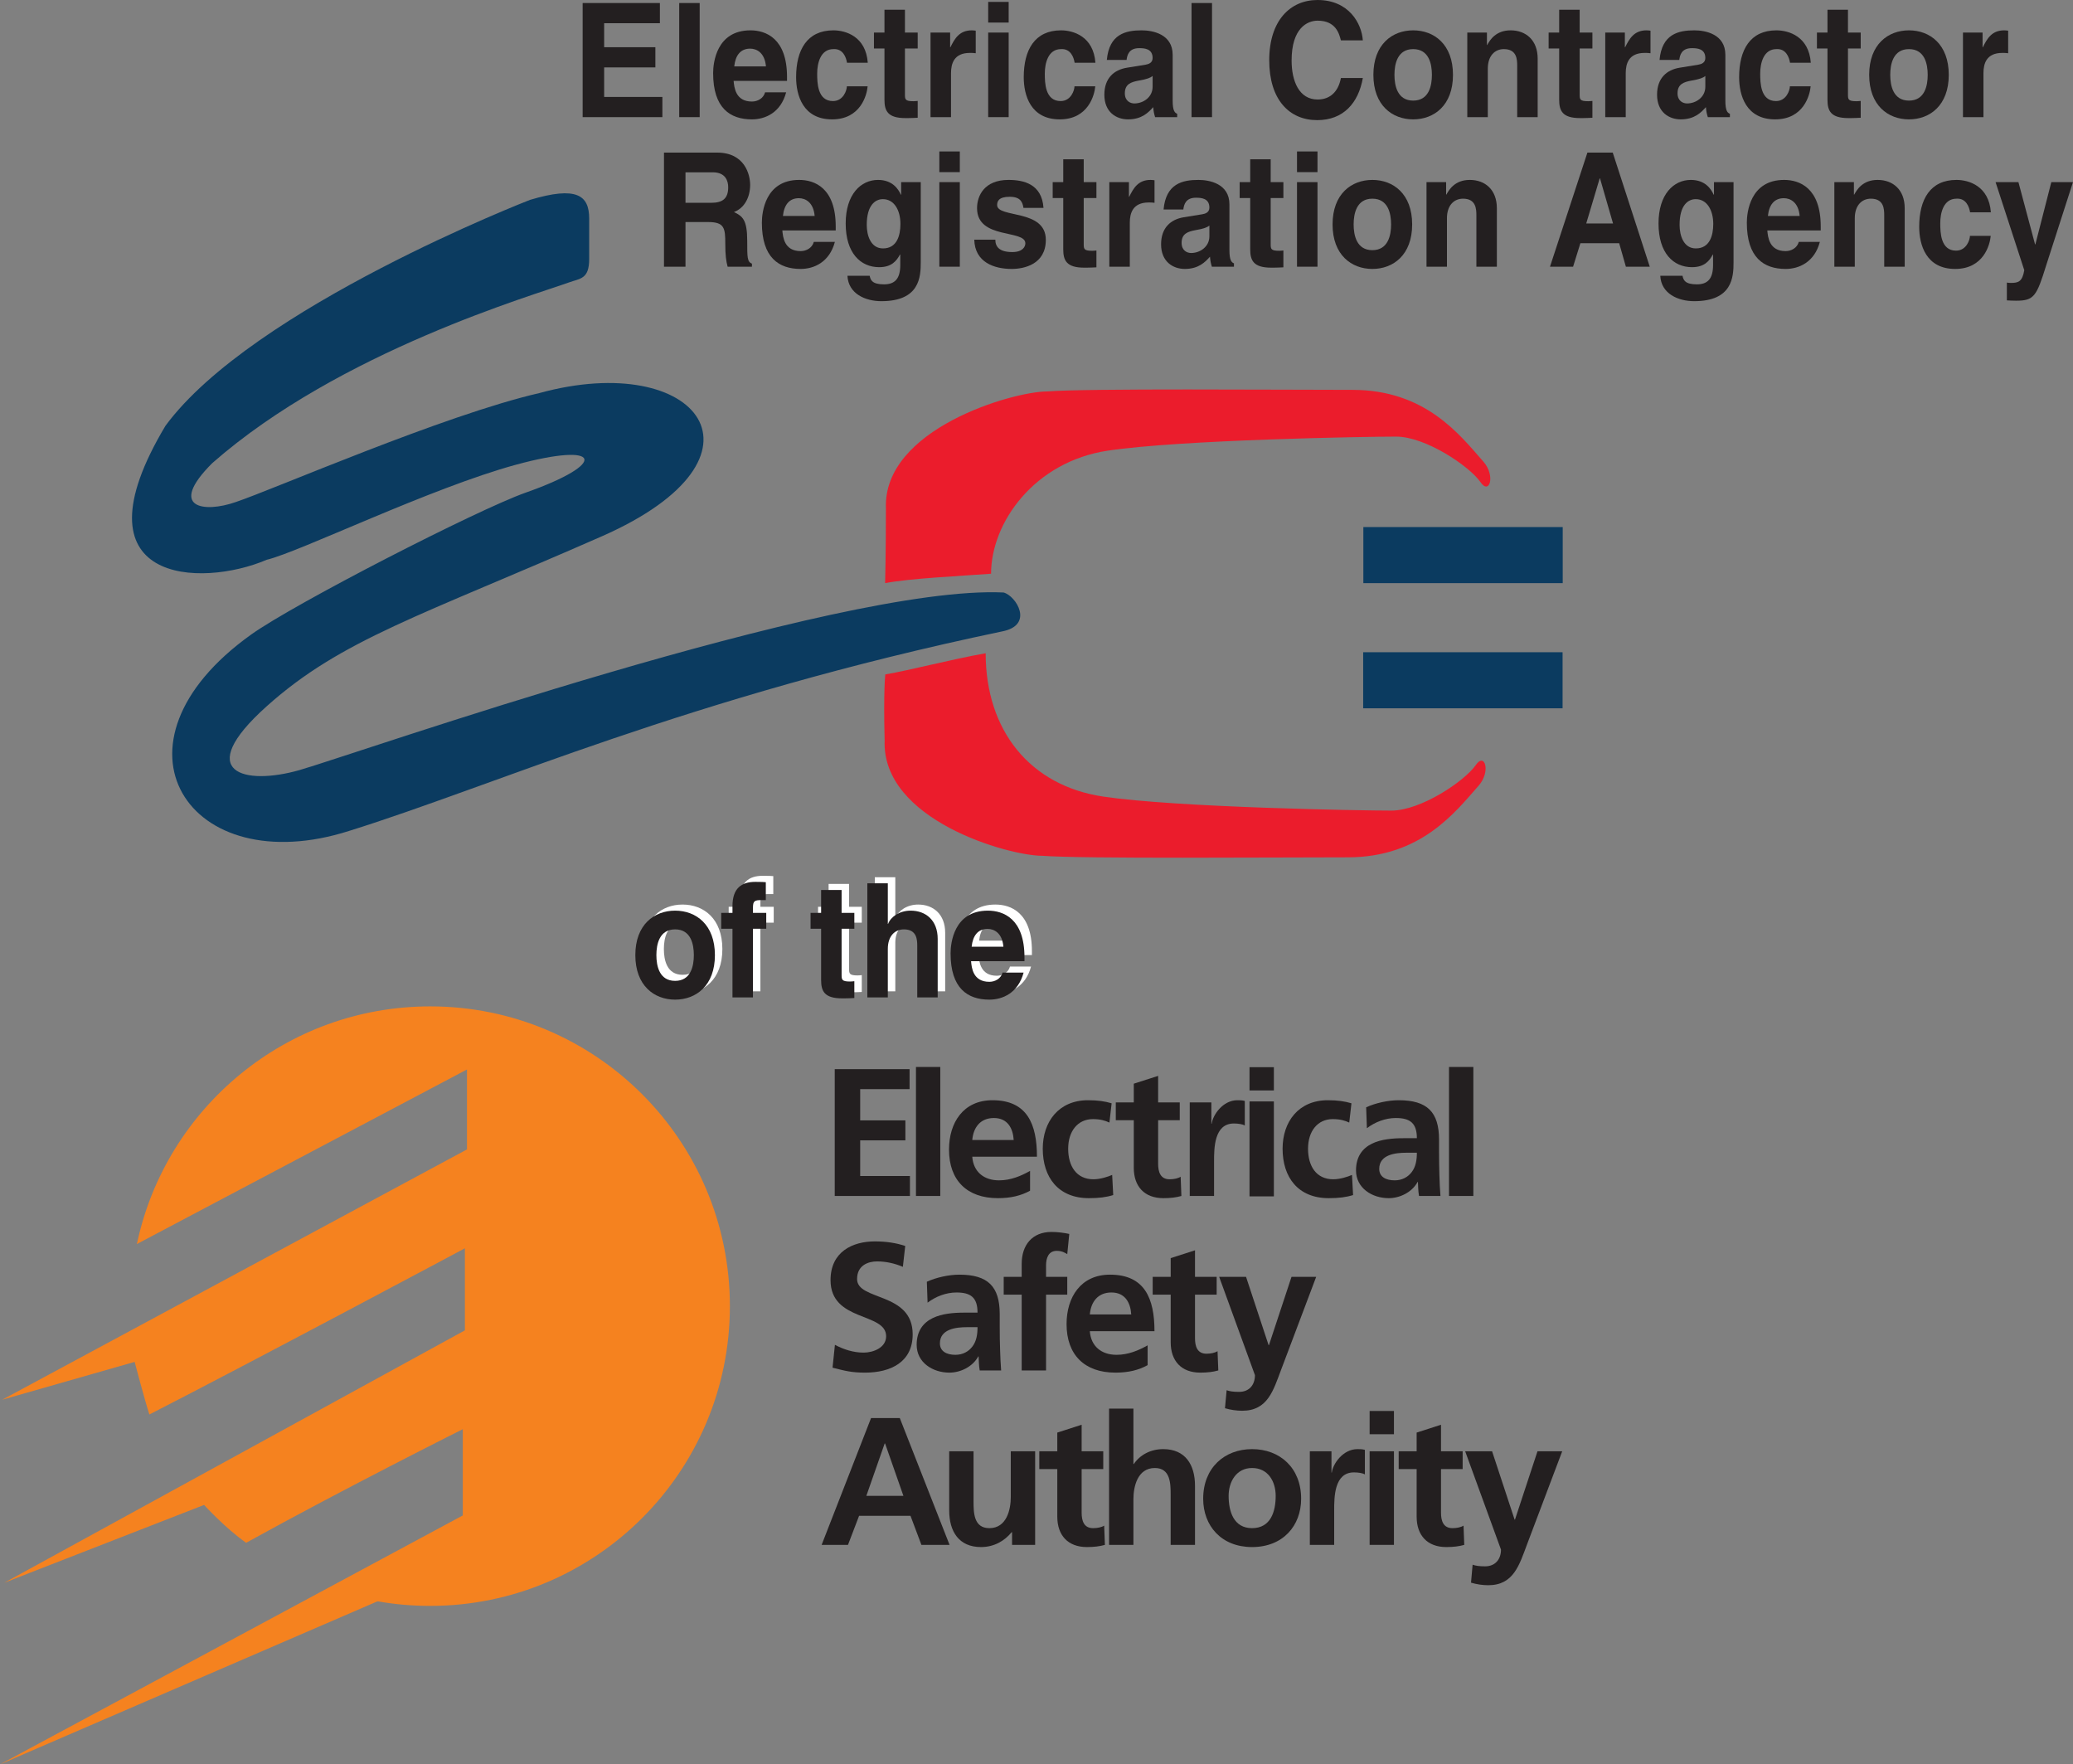 <?xml version="1.0" encoding="UTF-8"?>
<svg xmlns="http://www.w3.org/2000/svg" xmlns:xlink="http://www.w3.org/1999/xlink" width="221.8pt" height="188.75pt" viewBox="0 0 221.8 188.75" version="1.1">
<rect x="0" y="0" width="221.8" height="188.75" fill="#808080" stroke="none"/>
<defs>
<clipPath id="clip1">
  <path d="M 213 19 L 221.801 19 L 221.801 33 L 213 33 Z M 213 19 "/>
</clipPath>
<clipPath id="clip2">
  <path d="M 0 107 L 79 107 L 79 188.75 L 0 188.75 Z M 0 107 "/>
</clipPath>
</defs>
<g id="surface1">
<path style=" stroke:none;fill-rule:nonzero;fill:rgb(13.699%,12.199%,12.5%);fill-opacity:1;" d="M 70.605 2.484 L 64.641 2.484 L 64.641 5.051 L 70.121 5.051 L 70.121 7.211 L 64.641 7.211 L 64.641 10.371 L 70.871 10.371 L 70.871 12.531 L 62.34 12.531 L 62.34 0.324 L 70.605 0.324 L 70.605 2.484 "/>
<path style=" stroke:none;fill-rule:nonzero;fill:rgb(13.699%,12.199%,12.5%);fill-opacity:1;" d="M 74.863 12.531 L 72.672 12.531 L 72.672 0.324 L 74.863 0.324 L 74.863 12.531 "/>
<path style=" stroke:none;fill-rule:nonzero;fill:rgb(13.699%,12.199%,12.5%);fill-opacity:1;" d="M 81.859 9.879 C 81.688 10.523 81.062 10.863 80.453 10.863 C 78.684 10.863 78.559 9.336 78.492 8.652 L 84.207 8.652 L 84.207 8.23 C 84.207 4.098 81.938 3.246 80.293 3.246 C 76.648 3.246 76.301 6.734 76.301 7.82 C 76.301 11.547 78.102 12.77 80.453 12.77 C 81.875 12.77 83.535 12.055 84.113 9.879 Z M 78.559 7.105 C 78.684 5.918 79.23 5.203 80.262 5.203 C 80.969 5.203 81.828 5.645 81.953 7.105 L 78.559 7.105 "/>
<path style=" stroke:none;fill-rule:nonzero;fill:rgb(13.699%,12.199%,12.5%);fill-opacity:1;" d="M 92.832 9.23 C 92.754 10.168 92.082 12.77 89.027 12.77 C 85.898 12.77 85.18 10.168 85.18 8.262 C 85.18 5.34 86.352 3.246 89.168 3.246 C 90.484 3.246 92.645 3.895 92.848 6.715 L 90.625 6.715 C 90.531 6.121 90.188 5.188 89.168 5.254 C 87.793 5.254 87.434 6.75 87.434 7.871 C 87.434 8.859 87.465 10.812 89.121 10.812 C 90.234 10.812 90.609 9.656 90.609 9.23 L 92.832 9.23 "/>
<path style=" stroke:none;fill-rule:nonzero;fill:rgb(13.699%,12.199%,12.5%);fill-opacity:1;" d="M 96.824 3.484 L 98.188 3.484 L 98.188 5.188 L 96.824 5.188 L 96.824 10.098 C 96.824 10.629 96.84 10.828 97.73 10.828 C 97.871 10.828 98.031 10.812 98.188 10.797 L 98.188 12.598 C 97.844 12.613 97.496 12.633 97.152 12.633 L 96.871 12.633 C 94.977 12.633 94.633 11.852 94.633 10.676 L 94.633 5.188 L 93.508 5.188 L 93.508 3.484 L 94.633 3.484 L 94.633 1.039 L 96.824 1.039 L 96.824 3.484 "/>
<path style=" stroke:none;fill-rule:nonzero;fill:rgb(13.699%,12.199%,12.5%);fill-opacity:1;" d="M 99.562 3.484 L 101.66 3.484 L 101.66 5.051 L 101.691 5.051 C 102.145 4.133 102.648 3.246 103.977 3.246 C 104.117 3.246 104.258 3.266 104.398 3.281 L 104.398 5.695 C 104.211 5.66 103.977 5.66 103.773 5.66 C 102.066 5.66 101.754 6.816 101.754 7.82 L 101.754 12.531 L 99.562 12.531 L 99.562 3.484 "/>
<path style=" stroke:none;fill-rule:nonzero;fill:rgb(13.699%,12.199%,12.5%);fill-opacity:1;" d="M 107.922 2.414 L 105.73 2.414 L 105.73 0.203 L 107.922 0.203 Z M 107.922 3.484 L 107.922 12.531 L 105.73 12.531 L 105.73 3.484 L 107.922 3.484 "/>
<path style=" stroke:none;fill-rule:nonzero;fill:rgb(13.699%,12.199%,12.5%);fill-opacity:1;" d="M 117.188 9.23 C 117.109 10.168 116.438 12.77 113.387 12.77 C 110.254 12.77 109.535 10.168 109.535 8.262 C 109.535 5.34 110.707 3.246 113.523 3.246 C 114.84 3.246 117 3.895 117.203 6.715 L 114.98 6.715 C 114.887 6.121 114.543 5.188 113.523 5.254 C 112.148 5.254 111.789 6.75 111.789 7.871 C 111.789 8.859 111.82 10.812 113.48 10.812 C 114.59 10.812 114.965 9.656 114.965 9.23 L 117.188 9.23 "/>
<path style=" stroke:none;fill-rule:nonzero;fill:rgb(13.699%,12.199%,12.5%);fill-opacity:1;" d="M 125.469 5.867 C 125.469 3.641 123.324 3.246 122.148 3.246 C 120.445 3.246 118.676 3.641 118.426 6.41 L 120.539 6.41 C 120.602 5.883 120.789 5.152 121.887 5.152 C 122.449 5.152 123.324 5.203 123.324 6.207 C 123.324 6.715 122.902 6.867 122.559 6.922 L 120.586 7.242 C 119.191 7.465 118.16 8.363 118.16 10.133 C 118.16 12.004 119.441 12.77 120.695 12.77 C 122.184 12.77 122.887 12.02 123.387 11.461 C 123.434 11.969 123.465 12.105 123.59 12.531 L 125.953 12.531 L 125.953 12.172 C 125.688 12.07 125.469 11.836 125.469 10.762 Z M 123.324 9.281 C 123.324 10.387 122.34 11.066 121.367 11.066 C 120.945 11.066 120.352 10.812 120.352 9.98 C 120.352 8.992 121.023 8.773 121.84 8.621 C 122.746 8.469 123.105 8.312 123.324 8.129 L 123.324 9.281 "/>
<path style=" stroke:none;fill-rule:nonzero;fill:rgb(13.699%,12.199%,12.5%);fill-opacity:1;" d="M 129.68 12.531 L 127.488 12.531 L 127.488 0.324 L 129.68 0.324 L 129.68 12.531 "/>
<path style=" stroke:none;fill-rule:nonzero;fill:rgb(13.699%,12.199%,12.5%);fill-opacity:1;" d="M 143.469 4.32 C 143.281 3.59 142.922 2.211 140.98 2.211 C 139.855 2.211 138.195 3.027 138.195 6.477 C 138.195 8.672 138.992 10.645 140.98 10.645 C 142.281 10.645 143.188 9.844 143.469 8.348 L 145.816 8.348 C 145.348 11 143.754 12.852 140.934 12.852 C 137.945 12.852 135.801 10.66 135.801 6.445 C 135.801 2.176 138.07 0 140.965 0 C 144.332 0 145.691 2.516 145.816 4.32 L 143.469 4.32 "/>
<path style=" stroke:none;fill-rule:nonzero;fill:rgb(13.699%,12.199%,12.5%);fill-opacity:1;" d="M 155.461 8.008 C 155.461 4.742 153.441 3.246 151.203 3.246 C 148.965 3.246 146.945 4.742 146.945 8.008 C 146.945 11.273 148.965 12.77 151.203 12.77 C 153.441 12.77 155.461 11.273 155.461 8.008 Z M 153.207 8.008 C 153.207 9.164 152.895 10.762 151.203 10.762 C 149.512 10.762 149.199 9.164 149.199 8.008 C 149.199 6.852 149.512 5.254 151.203 5.254 C 152.895 5.254 153.207 6.852 153.207 8.008 "/>
<path style=" stroke:none;fill-rule:nonzero;fill:rgb(13.699%,12.199%,12.5%);fill-opacity:1;" d="M 164.523 12.531 L 162.332 12.531 L 162.332 7.039 C 162.332 6.375 162.301 5.254 160.906 5.254 C 159.938 5.254 159.188 5.969 159.188 7.344 L 159.188 12.531 L 156.992 12.531 L 156.992 3.484 L 159.094 3.484 L 159.094 4.812 L 159.121 4.812 C 159.422 4.27 160.047 3.246 161.629 3.246 C 163.254 3.246 164.523 4.285 164.523 6.273 L 164.523 12.531 "/>
<path style=" stroke:none;fill-rule:nonzero;fill:rgb(13.699%,12.199%,12.5%);fill-opacity:1;" d="M 169.016 3.484 L 170.379 3.484 L 170.379 5.188 L 169.016 5.188 L 169.016 10.098 C 169.016 10.629 169.031 10.828 169.926 10.828 C 170.062 10.828 170.223 10.812 170.379 10.797 L 170.379 12.598 C 170.031 12.613 169.688 12.633 169.344 12.633 L 169.062 12.633 C 167.168 12.633 166.824 11.852 166.824 10.676 L 166.824 5.188 L 165.695 5.188 L 165.695 3.484 L 166.824 3.484 L 166.824 1.039 L 169.016 1.039 L 169.016 3.484 "/>
<path style=" stroke:none;fill-rule:nonzero;fill:rgb(13.699%,12.199%,12.5%);fill-opacity:1;" d="M 171.754 3.484 L 173.852 3.484 L 173.852 5.051 L 173.883 5.051 C 174.34 4.133 174.84 3.246 176.168 3.246 C 176.309 3.246 176.449 3.266 176.594 3.281 L 176.594 5.695 C 176.402 5.66 176.168 5.66 175.965 5.66 C 174.258 5.66 173.945 6.816 173.945 7.82 L 173.945 12.531 L 171.754 12.531 L 171.754 3.484 "/>
<path style=" stroke:none;fill-rule:nonzero;fill:rgb(13.699%,12.199%,12.5%);fill-opacity:1;" d="M 184.605 5.867 C 184.605 3.641 182.461 3.246 181.285 3.246 C 179.582 3.246 177.812 3.641 177.562 6.41 L 179.676 6.41 C 179.738 5.883 179.926 5.152 181.02 5.152 C 181.586 5.152 182.461 5.203 182.461 6.207 C 182.461 6.715 182.039 6.867 181.695 6.922 L 179.723 7.242 C 178.328 7.465 177.297 8.363 177.297 10.133 C 177.297 12.004 178.578 12.77 179.832 12.77 C 181.316 12.77 182.023 12.02 182.523 11.461 C 182.57 11.969 182.602 12.105 182.727 12.531 L 185.09 12.531 L 185.09 12.172 C 184.824 12.07 184.605 11.836 184.605 10.762 Z M 182.461 9.281 C 182.461 10.387 181.477 11.066 180.504 11.066 C 180.082 11.066 179.488 10.812 179.488 9.98 C 179.488 8.992 180.16 8.773 180.977 8.621 C 181.883 8.469 182.242 8.312 182.461 8.129 L 182.461 9.281 "/>
<path style=" stroke:none;fill-rule:nonzero;fill:rgb(13.699%,12.199%,12.5%);fill-opacity:1;" d="M 193.73 9.23 C 193.652 10.168 192.98 12.77 189.93 12.77 C 186.797 12.77 186.078 10.168 186.078 8.262 C 186.078 5.34 187.25 3.246 190.066 3.246 C 191.383 3.246 193.543 3.895 193.746 6.715 L 191.523 6.715 C 191.43 6.121 191.086 5.188 190.066 5.254 C 188.691 5.254 188.332 6.75 188.332 7.871 C 188.332 8.859 188.363 10.812 190.02 10.812 C 191.133 10.812 191.508 9.656 191.508 9.23 L 193.73 9.23 "/>
<path style=" stroke:none;fill-rule:nonzero;fill:rgb(13.699%,12.199%,12.5%);fill-opacity:1;" d="M 197.723 3.484 L 199.086 3.484 L 199.086 5.188 L 197.723 5.188 L 197.723 10.098 C 197.723 10.629 197.738 10.828 198.633 10.828 C 198.77 10.828 198.93 10.812 199.086 10.797 L 199.086 12.598 C 198.738 12.613 198.395 12.633 198.051 12.633 L 197.77 12.633 C 195.875 12.633 195.531 11.852 195.531 10.676 L 195.531 5.188 L 194.402 5.188 L 194.402 3.484 L 195.531 3.484 L 195.531 1.039 L 197.723 1.039 L 197.723 3.484 "/>
<path style=" stroke:none;fill-rule:nonzero;fill:rgb(13.699%,12.199%,12.5%);fill-opacity:1;" d="M 208.508 8.008 C 208.508 4.742 206.488 3.246 204.25 3.246 C 202.012 3.246 199.992 4.742 199.992 8.008 C 199.992 11.273 202.012 12.77 204.25 12.77 C 206.488 12.77 208.508 11.273 208.508 8.008 Z M 206.254 8.008 C 206.254 9.164 205.941 10.762 204.25 10.762 C 202.559 10.762 202.246 9.164 202.246 8.008 C 202.246 6.852 202.559 5.254 204.25 5.254 C 205.941 5.254 206.254 6.852 206.254 8.008 "/>
<path style=" stroke:none;fill-rule:nonzero;fill:rgb(13.699%,12.199%,12.5%);fill-opacity:1;" d="M 210.027 3.484 L 212.125 3.484 L 212.125 5.051 L 212.156 5.051 C 212.609 4.133 213.109 3.246 214.441 3.246 C 214.582 3.246 214.723 3.266 214.863 3.281 L 214.863 5.695 C 214.676 5.66 214.441 5.66 214.234 5.66 C 212.531 5.66 212.219 6.816 212.219 7.82 L 212.219 12.531 L 210.027 12.531 L 210.027 3.484 "/>
<path style=" stroke:none;fill-rule:nonzero;fill:rgb(13.699%,12.199%,12.5%);fill-opacity:1;" d="M 71.043 28.531 L 73.344 28.531 L 73.344 23.754 L 75.77 23.754 C 77.508 23.754 77.602 24.398 77.602 26.066 C 77.602 27.324 77.695 27.953 77.852 28.531 L 80.453 28.531 L 80.453 28.207 C 79.949 28.004 79.949 27.562 79.949 25.777 C 79.949 23.496 79.449 23.125 78.527 22.684 C 79.637 22.273 80.262 21.117 80.262 19.773 C 80.262 18.723 79.715 16.324 76.727 16.324 L 71.043 16.324 Z M 73.344 21.695 L 73.344 18.434 L 76.273 18.434 C 77.648 18.434 77.914 19.383 77.914 20.031 C 77.914 21.238 77.32 21.695 76.098 21.695 L 73.344 21.695 "/>
<path style=" stroke:none;fill-rule:nonzero;fill:rgb(13.699%,12.199%,12.5%);fill-opacity:1;" d="M 87.074 25.879 C 86.898 26.523 86.273 26.863 85.664 26.863 C 83.895 26.863 83.77 25.336 83.707 24.652 L 89.418 24.652 L 89.418 24.23 C 89.418 20.098 87.152 19.246 85.508 19.246 C 81.859 19.246 81.516 22.734 81.516 23.82 C 81.516 27.547 83.316 28.77 85.664 28.77 C 87.09 28.77 88.746 28.055 89.328 25.879 Z M 83.77 23.105 C 83.895 21.918 84.441 21.203 85.477 21.203 C 86.18 21.203 87.039 21.645 87.164 23.105 L 83.77 23.105 "/>
<path style=" stroke:none;fill-rule:nonzero;fill:rgb(13.699%,12.199%,12.5%);fill-opacity:1;" d="M 96.418 19.484 L 96.418 20.828 L 96.387 20.828 C 96.121 20.234 95.492 19.246 93.945 19.246 C 92.113 19.246 90.484 20.777 90.484 23.906 C 90.484 27.066 92.066 28.582 94.07 28.582 C 95.383 28.582 95.93 27.918 96.293 27.223 L 96.324 27.254 L 96.324 28.344 C 96.324 29.805 95.762 30.418 94.586 30.418 C 93.316 30.418 93.145 29.961 93.051 29.5 L 90.672 29.5 C 90.766 31.422 92.582 32.219 94.305 32.219 C 98.406 32.219 98.516 29.617 98.516 28.055 L 98.516 19.484 Z M 92.738 24.059 C 92.738 21.949 93.648 21.305 94.461 21.305 C 95.68 21.305 96.34 22.496 96.34 23.957 C 96.34 25.199 95.965 26.574 94.477 26.574 C 93.176 26.574 92.738 25.215 92.738 24.059 "/>
<path style=" stroke:none;fill-rule:nonzero;fill:rgb(13.699%,12.199%,12.5%);fill-opacity:1;" d="M 102.695 18.414 L 100.504 18.414 L 100.504 16.203 L 102.695 16.203 Z M 102.695 19.484 L 102.695 28.531 L 100.504 28.531 L 100.504 19.484 L 102.695 19.484 "/>
<path style=" stroke:none;fill-rule:nonzero;fill:rgb(13.699%,12.199%,12.5%);fill-opacity:1;" d="M 109.504 22.238 C 109.41 21.66 109.223 21.051 108.031 21.051 C 106.844 21.051 106.688 21.543 106.688 21.934 C 106.688 23.363 111.898 22.324 111.898 25.656 C 111.898 28.293 109.551 28.77 108.25 28.77 C 106.355 28.77 104.305 28.055 104.242 25.641 L 106.496 25.641 C 106.496 26.406 106.938 26.965 108.312 26.965 C 109.441 26.965 109.707 26.371 109.707 26.031 C 109.707 24.52 104.539 25.656 104.539 22.273 C 104.539 20.949 105.309 19.246 107.906 19.246 C 109.535 19.246 111.477 19.691 111.648 22.238 L 109.504 22.238 "/>
<path style=" stroke:none;fill-rule:nonzero;fill:rgb(13.699%,12.199%,12.5%);fill-opacity:1;" d="M 115.953 19.484 L 117.312 19.484 L 117.312 21.188 L 115.953 21.188 L 115.953 26.098 C 115.953 26.629 115.969 26.828 116.859 26.828 C 117 26.828 117.156 26.812 117.312 26.797 L 117.312 28.598 C 116.969 28.613 116.625 28.633 116.281 28.633 L 116 28.633 C 114.105 28.633 113.762 27.852 113.762 26.676 L 113.762 21.188 L 112.633 21.188 L 112.633 19.484 L 113.762 19.484 L 113.762 17.039 L 115.953 17.039 L 115.953 19.484 "/>
<path style=" stroke:none;fill-rule:nonzero;fill:rgb(13.699%,12.199%,12.5%);fill-opacity:1;" d="M 118.691 19.484 L 120.789 19.484 L 120.789 21.051 L 120.82 21.051 C 121.273 20.133 121.773 19.246 123.105 19.246 C 123.246 19.246 123.387 19.266 123.527 19.281 L 123.527 21.695 C 123.34 21.66 123.105 21.66 122.902 21.66 C 121.195 21.66 120.883 22.816 120.883 23.82 L 120.883 28.531 L 118.691 28.531 L 118.691 19.484 "/>
<path style=" stroke:none;fill-rule:nonzero;fill:rgb(13.699%,12.199%,12.5%);fill-opacity:1;" d="M 131.543 21.867 C 131.543 19.641 129.398 19.246 128.223 19.246 C 126.516 19.246 124.75 19.641 124.496 22.41 L 126.609 22.41 C 126.676 21.883 126.863 21.152 127.957 21.152 C 128.52 21.152 129.398 21.203 129.398 22.207 C 129.398 22.715 128.977 22.867 128.633 22.922 L 126.656 23.242 C 125.266 23.465 124.23 24.363 124.23 26.133 C 124.23 28.004 125.516 28.77 126.766 28.77 C 128.254 28.77 128.961 28.02 129.461 27.461 C 129.508 27.969 129.539 28.105 129.664 28.531 L 132.027 28.531 L 132.027 28.172 C 131.762 28.07 131.543 27.836 131.543 26.762 Z M 129.398 25.281 C 129.398 26.387 128.41 27.066 127.441 27.066 C 127.02 27.066 126.426 26.812 126.426 25.98 C 126.426 24.992 127.098 24.773 127.91 24.621 C 128.816 24.469 129.18 24.312 129.398 24.129 L 129.398 25.281 "/>
<path style=" stroke:none;fill-rule:nonzero;fill:rgb(13.699%,12.199%,12.5%);fill-opacity:1;" d="M 135.957 19.484 L 137.316 19.484 L 137.316 21.188 L 135.957 21.188 L 135.957 26.098 C 135.957 26.629 135.973 26.828 136.863 26.828 C 137.004 26.828 137.16 26.812 137.316 26.797 L 137.316 28.598 C 136.973 28.613 136.629 28.633 136.285 28.633 L 136.004 28.633 C 134.109 28.633 133.766 27.852 133.766 26.676 L 133.766 21.188 L 132.637 21.188 L 132.637 19.484 L 133.766 19.484 L 133.766 17.039 L 135.957 17.039 L 135.957 19.484 "/>
<path style=" stroke:none;fill-rule:nonzero;fill:rgb(13.699%,12.199%,12.5%);fill-opacity:1;" d="M 140.965 18.414 L 138.773 18.414 L 138.773 16.203 L 140.965 16.203 Z M 140.965 19.484 L 140.965 28.531 L 138.773 28.531 L 138.773 19.484 L 140.965 19.484 "/>
<path style=" stroke:none;fill-rule:nonzero;fill:rgb(13.699%,12.199%,12.5%);fill-opacity:1;" d="M 151.094 24.008 C 151.094 20.742 149.074 19.246 146.836 19.246 C 144.598 19.246 142.578 20.742 142.578 24.008 C 142.578 27.273 144.598 28.77 146.836 28.77 C 149.074 28.77 151.094 27.273 151.094 24.008 Z M 148.84 24.008 C 148.84 25.164 148.523 26.762 146.836 26.762 C 145.145 26.762 144.832 25.164 144.832 24.008 C 144.832 22.852 145.145 21.254 146.836 21.254 C 148.523 21.254 148.84 22.852 148.84 24.008 "/>
<path style=" stroke:none;fill-rule:nonzero;fill:rgb(13.699%,12.199%,12.5%);fill-opacity:1;" d="M 160.156 28.531 L 157.965 28.531 L 157.965 23.039 C 157.965 22.375 157.934 21.254 156.539 21.254 C 155.57 21.254 154.816 21.969 154.816 23.344 L 154.816 28.531 L 152.629 28.531 L 152.629 19.484 L 154.727 19.484 L 154.727 20.812 L 154.758 20.812 C 155.055 20.27 155.68 19.246 157.262 19.246 C 158.887 19.246 160.156 20.285 160.156 22.273 L 160.156 28.531 "/>
<path style=" stroke:none;fill-rule:nonzero;fill:rgb(13.699%,12.199%,12.5%);fill-opacity:1;" d="M 169.094 26.016 L 173.242 26.016 L 173.961 28.531 L 176.516 28.531 L 172.555 16.324 L 169.844 16.324 L 165.84 28.531 L 168.312 28.531 Z M 171.16 19.078 L 171.191 19.078 L 172.586 23.906 L 169.719 23.906 L 171.16 19.078 "/>
<path style=" stroke:none;fill-rule:nonzero;fill:rgb(13.699%,12.199%,12.5%);fill-opacity:1;" d="M 183.387 19.484 L 183.387 20.828 L 183.355 20.828 C 183.086 20.234 182.461 19.246 180.91 19.246 C 179.078 19.246 177.453 20.777 177.453 23.906 C 177.453 27.066 179.031 28.582 181.035 28.582 C 182.352 28.582 182.898 27.918 183.262 27.223 L 183.289 27.254 L 183.289 28.344 C 183.289 29.805 182.727 30.418 181.555 30.418 C 180.285 30.418 180.113 29.961 180.02 29.5 L 177.641 29.5 C 177.734 31.422 179.551 32.219 181.27 32.219 C 185.371 32.219 185.48 29.617 185.48 28.055 L 185.48 19.484 Z M 179.707 24.059 C 179.707 21.949 180.613 21.305 181.43 21.305 C 182.648 21.305 183.309 22.496 183.309 23.957 C 183.309 25.199 182.93 26.574 181.441 26.574 C 180.145 26.574 179.707 25.215 179.707 24.059 "/>
<path style=" stroke:none;fill-rule:nonzero;fill:rgb(13.699%,12.199%,12.5%);fill-opacity:1;" d="M 192.461 25.879 C 192.285 26.523 191.66 26.863 191.051 26.863 C 189.281 26.863 189.156 25.336 189.094 24.652 L 194.809 24.652 L 194.809 24.23 C 194.809 20.098 192.539 19.246 190.895 19.246 C 187.246 19.246 186.902 22.734 186.902 23.82 C 186.902 27.547 188.703 28.77 191.051 28.77 C 192.477 28.77 194.137 28.055 194.715 25.879 Z M 189.156 23.105 C 189.281 21.918 189.828 21.203 190.863 21.203 C 191.566 21.203 192.43 21.645 192.555 23.105 L 189.156 23.105 "/>
<path style=" stroke:none;fill-rule:nonzero;fill:rgb(13.699%,12.199%,12.5%);fill-opacity:1;" d="M 203.793 28.531 L 201.602 28.531 L 201.602 23.039 C 201.602 22.375 201.57 21.254 200.176 21.254 C 199.207 21.254 198.453 21.969 198.453 23.344 L 198.453 28.531 L 196.266 28.531 L 196.266 19.484 L 198.359 19.484 L 198.359 20.812 L 198.395 20.812 C 198.688 20.27 199.316 19.246 200.895 19.246 C 202.523 19.246 203.793 20.285 203.793 22.273 L 203.793 28.531 "/>
<path style=" stroke:none;fill-rule:nonzero;fill:rgb(13.699%,12.199%,12.5%);fill-opacity:1;" d="M 212.996 25.23 C 212.918 26.168 212.246 28.77 209.191 28.77 C 206.062 28.77 205.344 26.168 205.344 24.262 C 205.344 21.34 206.516 19.246 209.336 19.246 C 210.648 19.246 212.809 19.895 213.012 22.715 L 210.789 22.715 C 210.695 22.121 210.352 21.188 209.336 21.254 C 207.957 21.254 207.598 22.75 207.598 23.871 C 207.598 24.859 207.629 26.812 209.285 26.812 C 210.398 26.812 210.773 25.656 210.773 25.23 L 212.996 25.23 "/>
<g clip-path="url(#clip1)" clip-rule="nonzero">
<path style=" stroke:none;fill-rule:nonzero;fill:rgb(13.699%,12.199%,12.5%);fill-opacity:1;" d="M 218.934 28.379 C 217.898 31.727 217.617 32.168 215.707 32.168 C 215.41 32.168 215.035 32.152 214.723 32.133 L 214.723 30.23 C 214.816 30.246 214.957 30.266 215.145 30.266 C 215.941 30.266 216.383 30.145 216.586 28.902 L 213.516 19.484 L 215.961 19.484 L 217.742 26.148 L 217.773 26.148 L 219.48 19.484 L 221.797 19.484 L 218.934 28.379 "/>
</g>
<g clip-path="url(#clip2)" clip-rule="nonzero">
<path style=" stroke:none;fill-rule:nonzero;fill:rgb(96.077%,50.98%,12.157%);fill-opacity:1;" d="M 40.289 171.348 L 0 188.75 L 49.516 162.117 L 49.516 152.891 C 49.516 152.891 36.91 159.195 26.336 165.043 C 24.086 163.469 21.836 160.992 21.836 160.992 L 0.457 169.32 L 49.742 142.316 L 49.742 133.539 C 49.742 133.539 26.559 145.914 15.984 151.316 C 15.535 149.969 14.406 145.691 14.406 145.691 L 0.23 149.742 L 49.965 122.961 L 49.965 114.41 L 14.633 133.09 L 14.676 132.949 C 17.785 118.496 30.641 107.66 46.027 107.66 C 63.738 107.66 78.094 122.016 78.094 139.727 C 78.094 157.438 63.738 171.793 46.027 171.793 C 44.117 171.793 42.246 171.629 40.43 171.309 L 40.289 171.348 "/>
</g>
<path style=" stroke:none;fill-rule:nonzero;fill:rgb(13.699%,12.199%,12.5%);fill-opacity:1;" d="M 89.312 114.375 L 97.32 114.375 L 97.32 116.512 L 92.035 116.512 L 92.035 119.855 L 96.871 119.855 L 96.871 121.992 L 92.035 121.992 L 92.035 125.805 L 97.359 125.805 L 97.359 127.941 L 89.312 127.941 L 89.312 114.375 "/>
<path style=" stroke:none;fill-rule:nonzero;fill:rgb(13.699%,12.199%,12.5%);fill-opacity:1;" d="M 98.004 114.141 L 100.605 114.141 L 100.605 127.941 L 98.004 127.941 L 98.004 114.141 "/>
<path style=" stroke:none;fill-rule:nonzero;fill:rgb(13.699%,12.199%,12.5%);fill-opacity:1;" d="M 110.211 125.258 C 109.238 125.805 108.148 126.27 106.887 126.27 C 105.27 126.27 104.145 125.355 104.027 123.742 L 110.949 123.742 C 110.949 120.246 109.898 117.699 106.188 117.699 C 103.074 117.699 101.539 120.09 101.539 122.984 C 101.539 126.27 103.465 128.176 106.77 128.176 C 108.168 128.176 109.258 127.902 110.211 127.379 Z M 104.027 121.957 C 104.145 120.613 104.883 119.602 106.34 119.602 C 107.801 119.602 108.383 120.691 108.461 121.957 L 104.027 121.957 "/>
<path style=" stroke:none;fill-rule:nonzero;fill:rgb(13.699%,12.199%,12.5%);fill-opacity:1;" d="M 118.703 120.09 C 118.238 119.875 117.734 119.719 116.934 119.719 C 115.32 119.719 114.289 121.004 114.289 122.887 C 114.289 124.734 115.164 126.156 116.992 126.156 C 117.734 126.156 118.551 125.883 118.996 125.688 L 119.109 127.844 C 118.355 128.078 117.578 128.176 116.508 128.176 C 113.223 128.176 111.57 125.941 111.57 122.887 C 111.57 119.992 113.281 117.699 116.41 117.699 C 117.461 117.699 118.219 117.812 118.938 118.027 L 118.703 120.09 "/>
<path style=" stroke:none;fill-rule:nonzero;fill:rgb(13.699%,12.199%,12.5%);fill-opacity:1;" d="M 121.309 119.836 L 119.383 119.836 L 119.383 117.93 L 121.309 117.93 L 121.309 115.93 L 123.914 115.094 L 123.914 117.93 L 126.227 117.93 L 126.227 119.836 L 123.914 119.836 L 123.914 124.5 C 123.914 125.355 124.148 126.156 125.141 126.156 C 125.605 126.156 126.055 126.059 126.324 125.883 L 126.402 127.941 C 125.859 128.098 125.258 128.176 124.48 128.176 C 122.438 128.176 121.309 126.914 121.309 124.93 L 121.309 119.836 "/>
<path style=" stroke:none;fill-rule:nonzero;fill:rgb(13.699%,12.199%,12.5%);fill-opacity:1;" d="M 127.297 117.93 L 129.609 117.93 L 129.609 120.207 L 129.648 120.207 C 129.766 119.273 130.836 117.699 132.391 117.699 C 132.641 117.699 132.914 117.699 133.188 117.777 L 133.188 120.398 C 132.953 120.266 132.484 120.188 132.02 120.188 C 129.898 120.188 129.898 122.832 129.898 124.27 L 129.898 127.941 L 127.297 127.941 L 127.297 117.93 "/>
<path style=" stroke:none;fill-rule:nonzero;fill:rgb(13.699%,12.199%,12.5%);fill-opacity:1;" d="M 133.691 114.164 L 136.297 114.164 L 136.297 116.652 L 133.691 116.652 Z M 133.691 117.828 L 136.297 117.828 L 136.297 127.984 L 133.691 127.984 L 133.691 117.828 "/>
<path style=" stroke:none;fill-rule:nonzero;fill:rgb(13.699%,12.199%,12.5%);fill-opacity:1;" d="M 144.363 120.09 C 143.898 119.875 143.395 119.719 142.594 119.719 C 140.98 119.719 139.953 121.004 139.953 122.887 C 139.953 124.734 140.824 126.156 142.652 126.156 C 143.395 126.156 144.211 125.883 144.656 125.688 L 144.773 127.844 C 144.016 128.078 143.238 128.176 142.168 128.176 C 138.883 128.176 137.23 125.941 137.23 122.887 C 137.23 119.992 138.941 117.699 142.07 117.699 C 143.121 117.699 143.879 117.812 144.598 118.027 L 144.363 120.09 "/>
<path style=" stroke:none;fill-rule:nonzero;fill:rgb(13.699%,12.199%,12.5%);fill-opacity:1;" d="M 146.25 120.691 C 147.125 120.031 148.23 119.602 149.34 119.602 C 150.875 119.602 151.598 120.148 151.598 121.762 L 150.156 121.762 C 149.066 121.762 147.785 121.859 146.793 122.344 C 145.801 122.832 145.086 123.707 145.086 125.203 C 145.086 127.105 146.812 128.176 148.582 128.176 C 149.77 128.176 151.07 127.555 151.672 126.445 L 151.711 126.445 C 151.73 126.758 151.73 127.418 151.828 127.941 L 154.121 127.941 C 154.062 127.164 154.027 126.465 154.008 125.707 C 153.988 124.969 153.969 124.211 153.969 123.199 L 153.969 121.914 C 153.969 118.961 152.703 117.699 149.652 117.699 C 148.543 117.699 147.184 117.988 146.172 118.457 Z M 147.57 125.043 C 147.57 123.512 149.301 123.316 150.469 123.316 L 151.598 123.316 C 151.598 124.094 151.48 124.812 151.051 125.379 C 150.645 125.918 150.02 126.27 149.223 126.27 C 148.289 126.27 147.57 125.902 147.57 125.043 "/>
<path style=" stroke:none;fill-rule:nonzero;fill:rgb(13.699%,12.199%,12.5%);fill-opacity:1;" d="M 155.035 114.141 L 157.641 114.141 L 157.641 127.941 L 155.035 127.941 L 155.035 114.141 "/>
<path style=" stroke:none;fill-rule:nonzero;fill:rgb(13.699%,12.199%,12.5%);fill-opacity:1;" d="M 96.602 135.523 C 95.746 135.156 94.793 134.941 93.844 134.941 C 92.906 134.941 91.703 135.348 91.703 136.828 C 91.703 139.18 97.652 138.188 97.652 142.738 C 97.652 145.711 95.301 146.84 92.559 146.84 C 91.082 146.84 90.422 146.645 89.078 146.312 L 89.332 143.863 C 90.266 144.367 91.332 144.699 92.402 144.699 C 93.434 144.699 94.812 144.172 94.812 142.949 C 94.812 140.363 88.863 141.434 88.863 136.945 C 88.863 133.91 91.215 132.801 93.605 132.801 C 94.773 132.801 95.863 132.957 96.855 133.289 L 96.602 135.523 "/>
<path style=" stroke:none;fill-rule:nonzero;fill:rgb(13.699%,12.199%,12.5%);fill-opacity:1;" d="M 99.246 139.355 C 100.121 138.691 101.23 138.266 102.336 138.266 C 103.871 138.266 104.59 138.809 104.59 140.422 L 103.152 140.422 C 102.062 140.422 100.781 140.52 99.789 141.008 C 98.797 141.492 98.078 142.367 98.078 143.863 C 98.078 145.77 99.809 146.84 101.578 146.84 C 102.766 146.84 104.066 146.215 104.668 145.109 L 104.707 145.109 C 104.727 145.418 104.727 146.082 104.824 146.605 L 107.117 146.605 C 107.062 145.828 107.02 145.129 107.004 144.367 C 106.98 143.629 106.965 142.871 106.965 141.863 L 106.965 140.578 C 106.965 137.625 105.699 136.359 102.648 136.359 C 101.539 136.359 100.18 136.652 99.168 137.117 Z M 100.566 143.707 C 100.566 142.172 102.297 141.977 103.465 141.977 L 104.59 141.977 C 104.59 142.754 104.477 143.473 104.047 144.039 C 103.641 144.582 103.016 144.934 102.219 144.934 C 101.285 144.934 100.566 144.562 100.566 143.707 "/>
<path style=" stroke:none;fill-rule:nonzero;fill:rgb(13.699%,12.199%,12.5%);fill-opacity:1;" d="M 109.316 138.5 L 107.391 138.5 L 107.391 136.594 L 109.316 136.594 L 109.316 135.195 C 109.316 133.191 110.441 131.789 112.504 131.789 C 113.164 131.789 113.902 131.891 114.406 132.004 L 114.191 134.164 C 113.961 134.027 113.633 133.812 113.066 133.812 C 112.191 133.812 111.922 134.57 111.922 135.348 L 111.922 136.594 L 114.191 136.594 L 114.191 138.5 L 111.922 138.5 L 111.922 146.605 L 109.316 146.605 L 109.316 138.5 "/>
<path style=" stroke:none;fill-rule:nonzero;fill:rgb(13.699%,12.199%,12.5%);fill-opacity:1;" d="M 122.789 143.922 C 121.816 144.465 120.727 144.934 119.461 144.934 C 117.848 144.934 116.723 144.02 116.605 142.406 L 123.523 142.406 C 123.523 138.906 122.477 136.359 118.762 136.359 C 115.652 136.359 114.117 138.754 114.117 141.648 C 114.117 144.934 116.039 146.84 119.348 146.84 C 120.746 146.84 121.836 146.566 122.789 146.039 Z M 116.605 140.617 C 116.723 139.277 117.461 138.266 118.918 138.266 C 120.375 138.266 120.961 139.355 121.035 140.617 L 116.605 140.617 "/>
<path style=" stroke:none;fill-rule:nonzero;fill:rgb(13.699%,12.199%,12.5%);fill-opacity:1;" d="M 125.258 138.5 L 123.332 138.5 L 123.332 136.594 L 125.258 136.594 L 125.258 134.59 L 127.859 133.754 L 127.859 136.594 L 130.176 136.594 L 130.176 138.5 L 127.859 138.5 L 127.859 143.164 C 127.859 144.02 128.094 144.816 129.086 144.816 C 129.551 144.816 130 144.719 130.27 144.543 L 130.352 146.605 C 129.805 146.762 129.203 146.84 128.426 146.84 C 126.383 146.84 125.258 145.574 125.258 143.59 L 125.258 138.5 "/>
<path style=" stroke:none;fill-rule:nonzero;fill:rgb(13.699%,12.199%,12.5%);fill-opacity:1;" d="M 135.734 143.902 L 135.77 143.902 L 138.184 136.594 L 140.824 136.594 L 137.074 146.527 C 136.238 148.742 135.637 150.918 132.914 150.918 C 132.293 150.918 131.672 150.824 131.066 150.648 L 131.242 148.723 C 131.574 148.84 131.941 148.898 132.586 148.898 C 133.633 148.898 134.273 148.18 134.273 147.109 L 130.445 136.594 L 133.32 136.594 L 135.734 143.902 "/>
<path style=" stroke:none;fill-rule:nonzero;fill:rgb(13.699%,12.199%,12.5%);fill-opacity:1;" d="M 87.91 165.266 L 90.73 165.266 L 91.918 162.156 L 97.418 162.156 L 98.586 165.266 L 101.598 165.266 L 96.273 151.699 L 93.199 151.699 Z M 96.66 160.02 L 92.695 160.02 L 94.656 154.418 L 94.699 154.418 L 96.66 160.02 "/>
<path style=" stroke:none;fill-rule:nonzero;fill:rgb(13.699%,12.199%,12.5%);fill-opacity:1;" d="M 110.754 165.266 L 108.285 165.266 L 108.285 163.906 L 108.246 163.906 C 107.449 164.879 106.32 165.5 104.961 165.5 C 102.59 165.5 101.559 163.828 101.559 161.574 L 101.559 155.254 L 104.164 155.254 L 104.164 160.602 C 104.164 161.828 104.184 163.477 105.855 163.477 C 107.738 163.477 108.148 161.438 108.148 160.152 L 108.148 155.254 L 110.754 155.254 L 110.754 165.266 "/>
<path style=" stroke:none;fill-rule:nonzero;fill:rgb(13.699%,12.199%,12.5%);fill-opacity:1;" d="M 113.125 157.16 L 111.199 157.16 L 111.199 155.254 L 113.125 155.254 L 113.125 153.254 L 115.73 152.414 L 115.73 155.254 L 118.043 155.254 L 118.043 157.16 L 115.73 157.16 L 115.73 161.828 C 115.73 162.68 115.965 163.477 116.953 163.477 C 117.422 163.477 117.867 163.383 118.141 163.207 L 118.219 165.266 C 117.676 165.422 117.07 165.5 116.293 165.5 C 114.254 165.5 113.125 164.234 113.125 162.254 L 113.125 157.16 "/>
<path style=" stroke:none;fill-rule:nonzero;fill:rgb(13.699%,12.199%,12.5%);fill-opacity:1;" d="M 118.664 150.688 L 121.27 150.688 L 121.27 156.617 L 121.309 156.617 C 121.969 155.645 123.098 155.023 124.457 155.023 C 126.828 155.023 127.859 156.695 127.859 158.949 L 127.859 165.266 L 125.254 165.266 L 125.254 159.918 C 125.254 158.695 125.234 157.043 123.562 157.043 C 121.68 157.043 121.27 159.086 121.27 160.367 L 121.27 165.266 L 118.664 165.266 L 118.664 150.688 "/>
<path style=" stroke:none;fill-rule:nonzero;fill:rgb(13.699%,12.199%,12.5%);fill-opacity:1;" d="M 128.734 160.332 C 128.734 163.207 130.66 165.5 133.965 165.5 C 137.285 165.5 139.215 163.207 139.215 160.332 C 139.215 157.023 136.938 155.023 133.965 155.023 C 131.012 155.023 128.734 157.023 128.734 160.332 Z M 131.457 160.02 C 131.457 158.523 132.273 157.043 133.965 157.043 C 135.676 157.043 136.492 158.484 136.492 160.02 C 136.492 161.691 135.969 163.477 133.965 163.477 C 131.98 163.477 131.457 161.668 131.457 160.02 "/>
<path style=" stroke:none;fill-rule:nonzero;fill:rgb(13.699%,12.199%,12.5%);fill-opacity:1;" d="M 140.145 155.254 L 142.461 155.254 L 142.461 157.531 L 142.496 157.531 C 142.613 156.598 143.684 155.023 145.238 155.023 C 145.492 155.023 145.766 155.023 146.035 155.102 L 146.035 157.723 C 145.801 157.59 145.336 157.512 144.867 157.512 C 142.75 157.512 142.75 160.152 142.75 161.594 L 142.75 165.266 L 140.145 165.266 L 140.145 155.254 "/>
<path style=" stroke:none;fill-rule:nonzero;fill:rgb(13.699%,12.199%,12.5%);fill-opacity:1;" d="M 146.543 150.941 L 149.145 150.941 L 149.145 153.43 L 146.543 153.43 Z M 146.543 155.254 L 149.145 155.254 L 149.145 165.266 L 146.543 165.266 L 146.543 155.254 "/>
<path style=" stroke:none;fill-rule:nonzero;fill:rgb(13.699%,12.199%,12.5%);fill-opacity:1;" d="M 151.574 157.16 L 149.652 157.16 L 149.652 155.254 L 151.574 155.254 L 151.574 153.254 L 154.18 152.414 L 154.18 155.254 L 156.496 155.254 L 156.496 157.16 L 154.18 157.16 L 154.18 161.828 C 154.18 162.68 154.414 163.477 155.406 163.477 C 155.871 163.477 156.316 163.383 156.59 163.207 L 156.668 165.266 C 156.125 165.422 155.523 165.5 154.742 165.5 C 152.703 165.5 151.574 164.234 151.574 162.254 L 151.574 157.16 "/>
<path style=" stroke:none;fill-rule:nonzero;fill:rgb(13.699%,12.199%,12.5%);fill-opacity:1;" d="M 162.055 162.566 L 162.094 162.566 L 164.504 155.254 L 167.148 155.254 L 163.395 165.188 C 162.559 167.406 161.957 169.582 159.234 169.582 C 158.613 169.582 157.992 169.484 157.391 169.309 L 157.562 167.387 C 157.895 167.504 158.262 167.562 158.902 167.562 C 159.953 167.562 160.598 166.84 160.598 165.773 L 156.766 155.254 L 159.645 155.254 L 162.055 162.566 "/>
<path style=" stroke:none;fill-rule:nonzero;fill:rgb(100%,100%,100%);fill-opacity:1;" d="M 77.289 101.527 C 77.289 98.262 75.273 96.766 73.031 96.766 C 70.793 96.766 68.777 98.262 68.777 101.527 C 68.777 104.789 70.793 106.289 73.031 106.289 C 75.273 106.289 77.289 104.789 77.289 101.527 Z M 75.035 101.527 C 75.035 102.684 74.723 104.281 73.031 104.281 C 71.344 104.281 71.031 102.684 71.031 101.527 C 71.031 100.371 71.344 98.773 73.031 98.773 C 74.723 98.773 75.035 100.371 75.035 101.527 "/>
<path style=" stroke:none;fill-rule:nonzero;fill:rgb(100%,100%,100%);fill-opacity:1;" d="M 81.359 106.047 L 79.168 106.047 L 79.168 98.707 L 77.965 98.707 L 77.965 97.004 L 79.168 97.004 L 79.168 96.273 C 79.168 94.402 80.109 93.691 81.609 93.691 C 82.254 93.691 82.551 93.707 82.738 93.723 L 82.738 95.645 L 82.129 95.645 C 81.375 95.645 81.359 95.898 81.359 96.648 L 81.359 97.004 L 82.785 97.004 L 82.785 98.707 L 81.359 98.707 L 81.359 106.047 "/>
<path style=" stroke:none;fill-rule:nonzero;fill:rgb(100%,100%,100%);fill-opacity:1;" d="M 90.848 97.004 L 92.207 97.004 L 92.207 98.707 L 90.848 98.707 L 90.848 103.617 C 90.848 104.145 90.863 104.348 91.754 104.348 C 91.895 104.348 92.051 104.332 92.207 104.316 L 92.207 106.117 C 91.863 106.133 91.52 106.152 91.176 106.152 L 90.895 106.152 C 89 106.152 88.656 105.371 88.656 104.195 L 88.656 98.707 L 87.527 98.707 L 87.527 97.004 L 88.656 97.004 L 88.656 94.559 L 90.848 94.559 L 90.848 97.004 "/>
<path style=" stroke:none;fill-rule:nonzero;fill:rgb(100%,100%,100%);fill-opacity:1;" d="M 101.129 106.047 L 98.938 106.047 L 98.938 100.559 C 98.938 99.895 98.906 98.773 97.516 98.773 C 96.543 98.773 95.793 99.488 95.793 100.863 L 95.793 106.047 L 93.602 106.047 L 93.602 93.844 L 95.793 93.844 L 95.793 98.18 L 95.824 98.18 C 96.105 97.43 97.043 96.766 98.234 96.766 C 99.863 96.766 101.129 97.805 101.129 99.793 L 101.129 106.047 "/>
<path style=" stroke:none;fill-rule:nonzero;fill:rgb(100%,100%,100%);fill-opacity:1;" d="M 108.062 103.398 C 107.891 104.043 107.266 104.383 106.656 104.383 C 104.887 104.383 104.762 102.852 104.699 102.172 L 110.41 102.172 L 110.41 101.75 C 110.41 97.617 108.141 96.766 106.5 96.766 C 102.852 96.766 102.508 100.254 102.508 101.34 C 102.508 105.062 104.309 106.289 106.656 106.289 C 108.078 106.289 109.738 105.574 110.316 103.398 Z M 104.762 100.625 C 104.887 99.438 105.434 98.723 106.469 98.723 C 107.172 98.723 108.031 99.164 108.156 100.625 L 104.762 100.625 "/>
<path style=" stroke:none;fill-rule:nonzero;fill:rgb(13.699%,12.199%,12.5%);fill-opacity:1;" d="M 76.492 102.176 C 76.492 98.914 74.473 97.418 72.234 97.418 C 69.996 97.418 67.977 98.914 67.977 102.176 C 67.977 105.441 69.996 106.938 72.234 106.938 C 74.473 106.938 76.492 105.441 76.492 102.176 Z M 74.238 102.176 C 74.238 103.332 73.926 104.93 72.234 104.93 C 70.543 104.93 70.23 103.332 70.23 102.176 C 70.23 101.02 70.543 99.422 72.234 99.422 C 73.926 99.422 74.238 101.02 74.238 102.176 "/>
<path style=" stroke:none;fill-rule:nonzero;fill:rgb(13.699%,12.199%,12.5%);fill-opacity:1;" d="M 80.562 106.699 L 78.371 106.699 L 78.371 99.355 L 77.164 99.355 L 77.164 97.656 L 78.371 97.656 L 78.371 96.922 C 78.371 95.055 79.309 94.34 80.812 94.34 C 81.453 94.34 81.75 94.355 81.938 94.375 L 81.938 96.293 L 81.328 96.293 C 80.578 96.293 80.562 96.551 80.562 97.297 L 80.562 97.656 L 81.984 97.656 L 81.984 99.355 L 80.562 99.355 L 80.562 106.699 "/>
<path style=" stroke:none;fill-rule:nonzero;fill:rgb(13.699%,12.199%,12.5%);fill-opacity:1;" d="M 90.047 97.656 L 91.41 97.656 L 91.41 99.355 L 90.047 99.355 L 90.047 104.27 C 90.047 104.793 90.062 105 90.953 105 C 91.094 105 91.254 104.98 91.41 104.965 L 91.41 106.766 C 91.066 106.785 90.719 106.801 90.375 106.801 L 90.094 106.801 C 88.199 106.801 87.855 106.02 87.855 104.848 L 87.855 99.355 L 86.727 99.355 L 86.727 97.656 L 87.855 97.656 L 87.855 95.207 L 90.047 95.207 L 90.047 97.656 "/>
<path style=" stroke:none;fill-rule:nonzero;fill:rgb(13.699%,12.199%,12.5%);fill-opacity:1;" d="M 100.328 106.699 L 98.141 106.699 L 98.141 101.207 C 98.141 100.543 98.109 99.422 96.715 99.422 C 95.742 99.422 94.992 100.137 94.992 101.512 L 94.992 106.699 L 92.801 106.699 L 92.801 94.492 L 94.992 94.492 L 94.992 98.828 L 95.023 98.828 C 95.305 98.078 96.246 97.418 97.434 97.418 C 99.062 97.418 100.328 98.453 100.328 100.441 L 100.328 106.699 "/>
<path style=" stroke:none;fill-rule:nonzero;fill:rgb(13.699%,12.199%,12.5%);fill-opacity:1;" d="M 107.266 104.047 C 107.094 104.691 106.469 105.031 105.855 105.031 C 104.086 105.031 103.961 103.504 103.898 102.824 L 109.613 102.824 L 109.613 102.398 C 109.613 98.266 107.344 97.418 105.699 97.418 C 102.051 97.418 101.707 100.902 101.707 101.988 C 101.707 105.711 103.508 106.938 105.855 106.938 C 107.281 106.938 108.938 106.223 109.52 104.047 Z M 103.961 101.277 C 104.086 100.086 104.637 99.371 105.668 99.371 C 106.371 99.371 107.234 99.812 107.359 101.277 L 103.961 101.277 "/>
<path style=" stroke:none;fill-rule:nonzero;fill:rgb(4.314%,23.137%,37.646%);fill-opacity:1;" d="M 56.703 21.383 C 61.703 19.883 63.039 20.883 63.039 23.383 C 63.039 25.883 63.039 25.551 63.039 27.715 C 63.039 29.883 62.062 29.781 60.871 30.215 C 57.203 31.551 36.371 37.551 22.703 49.551 C 17.871 54.383 21.871 54.883 25.203 53.715 C 29.203 52.383 47.539 44.383 57.703 42.051 C 74.703 37.383 83.703 48.883 64.371 57.383 C 45.039 65.883 36.539 68.383 28.539 75.551 C 20.539 82.715 26.203 84.051 32.039 82.383 C 37.871 80.715 89.539 62.551 107.371 63.383 C 108.703 63.715 110.703 66.883 107.203 67.551 C 73.703 74.551 52.871 84.051 37.371 88.883 C 20.203 94.383 10.426 79.629 26.871 67.883 C 31.539 64.551 51.039 54.551 56.203 52.715 C 65.203 49.551 64.371 47.215 55.203 49.715 C 46.039 52.215 32.039 59.051 28.539 59.883 C 21.539 62.883 7.539 62.551 17.703 45.551 C 27.039 32.883 56.703 21.383 56.703 21.383 "/>
<path style=" stroke:none;fill-rule:nonzero;fill:rgb(92.155%,10.98%,17.255%);fill-opacity:1;" d="M 94.723 72.148 C 97.387 71.699 101.734 70.539 105.461 69.883 C 105.461 78.141 110.203 84.051 118.035 85.215 C 125.871 86.383 145.703 86.715 148.871 86.715 C 152.039 86.715 156.703 83.551 157.871 81.883 C 158.871 80.383 159.539 82.551 158.203 84.051 C 155.703 86.883 152.035 91.715 144.203 91.715 C 136.371 91.715 115.871 91.883 111.535 91.551 C 107.871 91.551 94.32 87.711 94.652 79.211 C 94.512 73.863 94.723 72.148 94.723 72.148 "/>
<path style=" stroke:none;fill-rule:nonzero;fill:rgb(92.155%,10.98%,17.255%);fill-opacity:1;" d="M 94.703 62.383 C 97.336 61.871 102.684 61.629 106.039 61.375 C 106.039 55.875 110.707 49.375 118.543 48.207 C 126.375 47.039 146.207 46.707 149.375 46.707 C 152.543 46.707 157.207 49.875 158.375 51.539 C 159.375 53.039 160.043 50.875 158.707 49.375 C 156.207 46.539 152.539 41.707 144.707 41.707 C 136.875 41.707 116.375 41.539 112.039 41.875 C 108.375 41.875 94.453 45.883 94.789 54.383 C 94.789 59.215 94.703 62.383 94.703 62.383 "/>
<path style="fill:none;stroke-width:60;stroke-linecap:butt;stroke-linejoin:miter;stroke:rgb(4.314%,23.137%,37.646%);stroke-opacity:1;stroke-miterlimit:10;" d="M 1458.711 1293.672 L 1672.031 1293.672 " transform="matrix(0.1,0,0,-0.1,0,188.75)"/>
<path style="fill:none;stroke-width:60;stroke-linecap:butt;stroke-linejoin:miter;stroke:rgb(4.314%,23.137%,37.646%);stroke-opacity:1;stroke-miterlimit:10;" d="M 1458.516 1159.766 L 1671.875 1159.766 " transform="matrix(0.1,0,0,-0.1,0,188.75)"/>
</g>
</svg>
